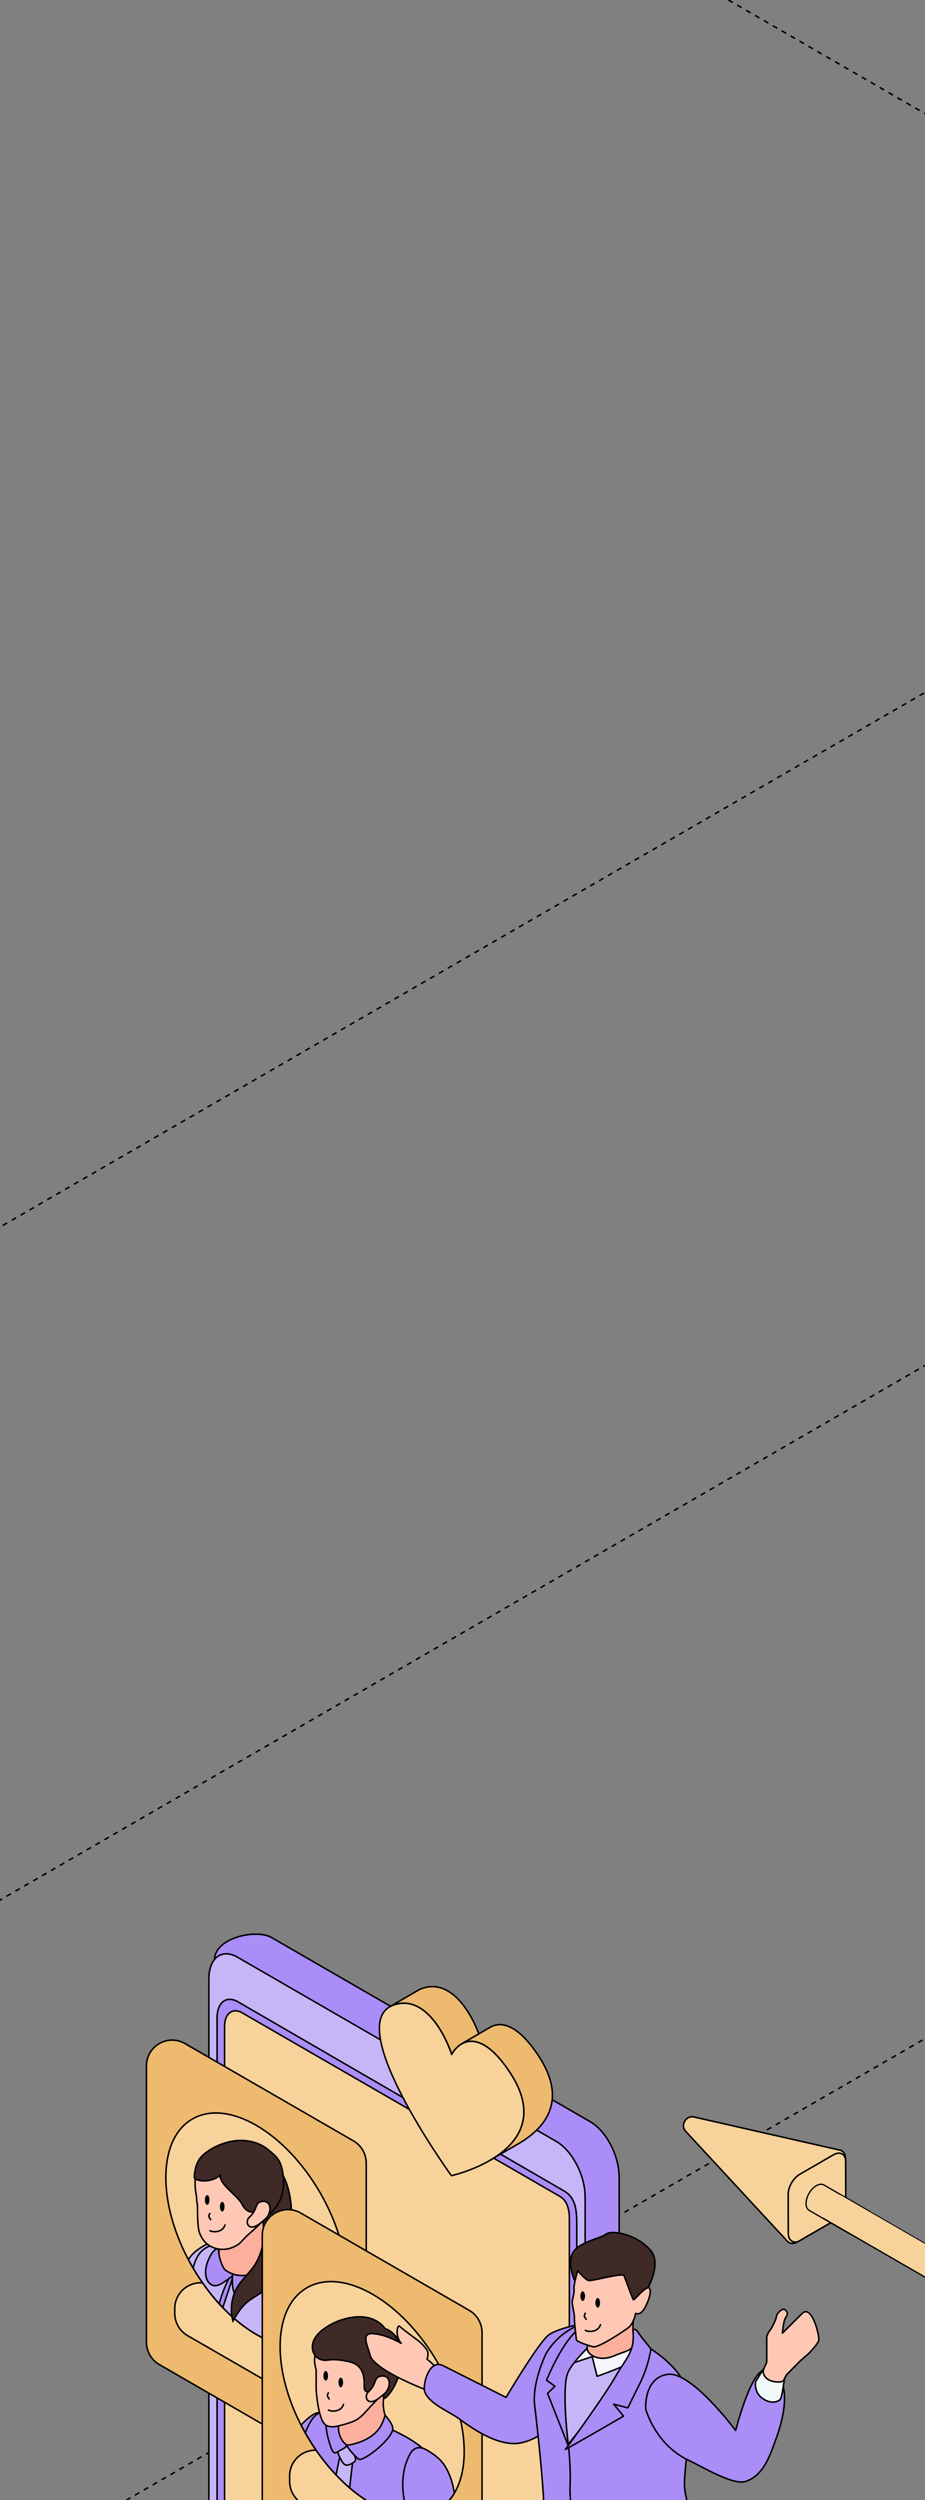 <?xml version="1.0" encoding="UTF-8"?> <svg xmlns="http://www.w3.org/2000/svg" width="360" height="972" viewBox="0 0 360 972" fill="none"><rect x="0" y="0" width="360" height="972" fill="#808080" stroke="none"/><g clip-path="url(#clip0_3614_3524)"><path d="M-159.957 -256.019L2106.42 1052.47" stroke="black" stroke-width="0.6" stroke-linejoin="round" stroke-dasharray="2 2"></path><path d="M66.656 -386.854L2333.03 921.638" stroke="black" stroke-width="0.6" stroke-linejoin="round" stroke-dasharray="2 2"></path><path d="M-543.33 1314.15L1723.04 5.663" stroke="black" stroke-width="0.6" stroke-linejoin="round" stroke-dasharray="2 2"></path><path d="M-769.979 1183.3L1496.39 -125.193" stroke="black" stroke-width="0.6" stroke-linejoin="round" stroke-dasharray="2 2"></path><path d="M-996.594 1052.46L1269.78 -256.029" stroke="black" stroke-width="0.6" stroke-linejoin="round" stroke-dasharray="2 2"></path><path d="M329.072 855.505C329.072 856.987 328.56 858.624 327.732 860.083C326.882 861.531 325.719 862.793 324.438 863.533L310.451 871.608C308.622 872.663 307.048 872.334 306.133 871.073L266.881 828.671C265.762 827.465 265.791 825.887 266.506 824.733C267.147 823.537 268.498 822.721 270.104 823.089L326.45 835.88C328.002 836.042 329.072 837.241 329.072 839.352V855.503V855.505Z" fill="#F8D29B" stroke="black" stroke-width="0.6" stroke-miterlimit="10"></path><path d="M324.436 863.535C327.218 861.889 329.167 858.19 329.158 855.354L329.115 840.301C329.106 837.466 326.894 836.339 324.425 837.763L311.211 845.393C308.742 846.818 306.741 850.286 306.747 853.124L306.79 868.307C306.799 871.143 308.719 872.096 310.449 871.61L324.436 863.535Z" fill="#F8D29B" stroke="black" stroke-width="0.6" stroke-miterlimit="10"></path><path fill-rule="evenodd" clip-rule="evenodd" d="M313.96 856.707C313.96 857.892 314.36 858.738 315.013 859.159H315.005L330.822 868.291L337.91 859.768L320.629 849.791L320.628 849.798C319.924 849.343 318.926 849.382 317.82 850.02C315.688 851.251 313.96 854.245 313.96 856.707Z" fill="#F8D29B"></path><path fill-rule="evenodd" clip-rule="evenodd" d="M320.17 849.583C319.519 849.382 318.705 849.509 317.821 850.02C315.689 851.25 313.961 854.244 313.961 856.706C313.961 857.634 314.206 858.354 314.627 858.825C314.741 858.953 314.867 859.062 315.006 859.153C315.007 859.153 315.007 859.154 315.008 859.154C315.01 859.155 315.012 859.157 315.014 859.158H315.006L330.823 868.29L337.911 859.767L320.631 849.79L320.629 849.797C320.628 849.797 320.628 849.796 320.627 849.796C320.622 849.792 320.617 849.789 320.612 849.786C320.475 849.7 320.327 849.632 320.17 849.583ZM320.821 849.322C319.912 848.786 318.735 848.909 317.569 849.582C316.408 850.253 315.386 851.382 314.654 852.649C313.923 853.915 313.456 855.366 313.456 856.706C313.456 857.956 313.869 858.976 314.669 859.534C314.694 859.557 314.723 859.577 314.753 859.595L330.571 868.728C330.784 868.85 331.054 868.802 331.211 868.613L338.299 860.09C338.395 859.975 338.434 859.825 338.408 859.678C338.382 859.532 338.293 859.404 338.164 859.33L320.883 849.353C320.863 849.341 320.842 849.331 320.821 849.322Z" fill="black"></path><path fill-rule="evenodd" clip-rule="evenodd" d="M331.651 855.653L997.999 1240.37L986.199 1247.18L319.852 862.466L331.651 855.653Z" fill="black"></path><path fill-rule="evenodd" clip-rule="evenodd" d="M327.01 853.383L997.912 1240.73L986.986 1247.04L316.084 859.691L327.01 853.383Z" fill="#F8D29B"></path><path d="M214.234 883.037C214.234 883.037 196.052 899.124 194.99 905.44C193.927 911.727 197.794 914.886 201.277 914.532C204.789 914.177 212.818 901.928 216.684 897.382C220.521 892.837 220.521 889.679 220.521 889.679C220.521 889.679 216.33 882.683 214.234 883.037Z" fill="#F8D29B" stroke="black" stroke-width="0.6" stroke-linejoin="round"></path><path d="M240.978 846.348V1092.16C240.978 1100.4 227.755 1113.21 221.586 1109.64L105.733 1029C99.535 1025.42 94.547 1015.86 94.547 1007.63L83.537 761.813C83.537 753.578 99.564 749.77 105.733 753.342L229.762 824.949C235.931 828.52 240.948 838.084 240.948 846.348H240.978Z" fill="#AB8DF7" stroke="black" stroke-width="0.6" stroke-linejoin="round"></path><path d="M227.726 854.023V1099.84C227.726 1108.07 222.708 1111.88 216.54 1108.31L92.482 1036.67C86.283 1033.1 81.295 1023.54 81.295 1015.3V769.458C81.295 761.223 86.313 757.415 92.482 760.987L216.51 832.594C222.679 836.165 227.697 845.729 227.697 853.993L227.726 854.023Z" fill="#C6B6F7" stroke="black" stroke-width="0.6" stroke-linejoin="round"></path><path d="M84.482 986.728V784.54C84.482 778.489 88.172 775.715 92.688 778.342L219.566 851.878C224.112 854.505 224.479 859.335 224.479 865.386V1067.57C224.479 1073.62 220.79 1076.4 216.274 1073.77L89.395 1000.24C84.85 997.609 84.482 992.779 84.482 986.728Z" fill="#AB8DF7" stroke="black" stroke-width="0.6" stroke-linejoin="round"></path><path d="M214.829 1069.55L91.243 998.211C90.653 997.857 89.531 997.089 88.793 995.82C88.144 994.728 87.406 992.573 87.406 990.094V787.906C87.406 782.475 90.83 780.615 94.165 782.534L217.751 853.875C218.341 854.229 219.463 854.997 220.201 856.266C220.85 857.358 221.588 859.513 221.588 861.963V1064.15C221.588 1069.55 218.164 1071.44 214.829 1069.52V1069.55Z" fill="#F8D29B" stroke="black" stroke-width="0.6" stroke-linejoin="round"></path><path d="M57 910.671C57 914.243 58.906 917.544 61.999 919.33L127.533 957.173C134.199 961.023 142.533 956.212 142.533 948.513V841.024C142.533 837.451 140.627 834.149 137.532 832.363L71.999 794.543C65.332 790.695 57 795.507 57 803.204V910.671Z" fill="#EDBA6F" stroke="black" stroke-width="0.6"></path><path d="M68.016 899.436C68.016 903.011 69.925 906.314 73.022 908.1L116.529 933.18C123.196 937.023 131.523 932.212 131.523 924.517V922.648C131.523 919.073 129.615 915.77 126.518 913.985L83.01 888.904C76.344 885.061 68.016 889.873 68.016 897.568V899.436Z" fill="#F8D29B" stroke="black" stroke-width="0.6"></path><path d="M73.31 878.484C73.805 879.445 74.329 880.406 74.882 881.338C74.97 881.484 75.057 881.629 75.144 881.775C77.096 885.066 79.193 888.182 81.406 891.036C82.6 892.609 83.852 894.094 85.134 895.492C85.192 895.55 85.25 895.637 85.308 895.696C85.774 896.22 86.269 896.715 86.735 897.21C89.735 900.326 92.851 903.005 95.996 905.219C101.326 908.975 106.772 911.364 111.868 912.15C113.353 912.383 114.81 912.47 116.207 912.412C119.236 912.325 122.061 911.567 124.624 910.082C126.138 909.208 127.478 908.131 128.643 906.85C138.195 896.511 136.855 873.795 124.624 852.594C110.878 828.801 88.599 815.929 74.853 823.879C61.661 831.48 61.136 855.506 73.281 878.484H73.31Z" fill="#F8D29B" stroke="black" stroke-width="0.6"></path><path d="M73.31 878.484C73.805 879.445 74.329 880.406 74.882 881.338C74.97 881.484 75.057 881.629 75.144 881.775C78.144 886.9 81.522 891.502 85.133 895.492C87.26 886.201 90.084 874.057 91.278 871.757C93.055 868.233 88.745 873.067 85.133 871.727C82.542 870.737 77.358 874.086 75.348 876.038C74.591 876.766 73.921 877.581 73.339 878.484H73.31Z" fill="#C6B6F7" stroke="black" stroke-width="0.6"></path><path fill-rule="evenodd" clip-rule="evenodd" d="M87.116 872.888C88.213 862.211 89.507 860.748 95.237 859.118C95.979 858.908 96.527 858.519 97.049 858.148C97.758 857.645 98.421 857.175 99.46 857.225C104.742 857.435 104.003 859.69 103.295 861.852C103.12 862.384 102.948 862.91 102.867 863.399C102.141 867.992 102.875 870.876 103.502 873.343C103.534 873.467 103.566 873.591 103.597 873.714C104.493 874.058 105.269 874.436 106.236 874.908C106.949 875.255 107.766 875.653 108.811 876.126L110.791 905.219H95.997C92.269 902.598 88.6 899.336 85.134 895.492C83.853 894.094 82.6 892.609 81.406 891.036V874.535C81.397 874.541 81.388 874.548 81.377 874.553L81.406 874.524V874.535C81.417 874.527 81.427 874.518 81.436 874.51C81.463 874.487 81.487 874.466 81.523 874.466C83.308 873.684 85.192 873.168 87.116 872.888Z" fill="#FCAF9D"></path><path d="M87.116 872.888L87.415 872.919L87.391 873.151L87.159 873.185L87.116 872.888ZM95.237 859.118L95.155 858.829L95.156 858.829L95.237 859.118ZM97.049 858.148L96.876 857.903L96.876 857.903L97.049 858.148ZM99.46 857.225L99.448 857.525L99.445 857.525L99.46 857.225ZM103.295 861.852L103.01 861.759L103.01 861.759L103.295 861.852ZM102.867 863.399L102.571 863.352L102.571 863.35L102.867 863.399ZM103.502 873.343L103.212 873.417L103.212 873.417L103.502 873.343ZM103.597 873.714L103.489 873.994L103.344 873.938L103.306 873.787L103.597 873.714ZM106.236 874.908L106.368 874.638L106.368 874.638L106.236 874.908ZM108.811 876.126L108.934 875.852L109.098 875.926L109.11 876.105L108.811 876.126ZM110.791 905.219L111.09 905.199L111.112 905.519H110.791V905.219ZM95.997 905.219V905.519H95.902L95.824 905.464L95.997 905.219ZM85.134 895.492L85.355 895.289L85.357 895.291L85.134 895.492ZM81.406 891.036L81.167 891.218L81.106 891.137V891.036H81.406ZM81.377 874.553L81.511 874.821L81.165 874.341L81.377 874.553ZM81.406 874.524L81.194 874.312L81.706 873.8V874.524H81.406ZM81.436 874.51L81.633 874.737L81.633 874.737L81.436 874.51ZM81.523 874.466L81.643 874.74L81.585 874.766H81.523V874.466ZM86.818 872.857C87.365 867.531 87.965 864.425 89.184 862.453C90.425 860.445 92.282 859.646 95.155 858.829L95.319 859.406C92.462 860.219 90.807 860.968 89.695 862.768C88.56 864.604 87.964 867.569 87.415 872.919L86.818 872.857ZM95.156 858.829C95.841 858.635 96.35 858.276 96.876 857.903L97.223 858.393C96.703 858.762 96.117 859.18 95.319 859.406L95.156 858.829ZM96.876 857.903C97.581 857.403 98.321 856.869 99.475 856.925L99.445 857.525C98.521 857.48 97.936 857.887 97.223 858.393L96.876 857.903ZM99.472 856.925C102.118 857.03 103.432 857.648 103.897 858.684C104.125 859.19 104.124 859.749 104.033 860.296C103.942 860.841 103.755 861.41 103.58 861.945L103.01 861.759C103.188 861.213 103.359 860.689 103.441 860.197C103.523 859.706 103.509 859.283 103.35 858.93C103.042 858.245 102.085 857.63 99.448 857.525L99.472 856.925ZM103.58 861.945C103.404 862.483 103.239 862.986 103.163 863.448L102.571 863.35C102.656 862.834 102.837 862.285 103.01 861.759L103.58 861.945ZM103.164 863.446C102.447 867.978 103.169 870.815 103.793 873.269L103.212 873.417C102.581 870.938 101.835 868.006 102.571 863.352L103.164 863.446ZM103.793 873.269C103.825 873.393 103.856 873.517 103.888 873.64L103.306 873.787C103.275 873.665 103.243 873.541 103.212 873.417L103.793 873.269ZM106.105 875.177C105.136 874.705 104.371 874.333 103.489 873.994L103.704 873.434C104.615 873.783 105.402 874.168 106.368 874.638L106.105 875.177ZM108.687 876.399C107.638 875.925 106.818 875.525 106.105 875.177L106.368 874.638C107.08 874.986 107.894 875.382 108.934 875.852L108.687 876.399ZM110.492 905.239L108.511 876.146L109.11 876.105L111.09 905.199L110.492 905.239ZM95.997 904.919H110.791V905.519H95.997V904.919ZM85.357 895.291C88.809 899.12 92.461 902.367 96.169 904.974L95.824 905.464C92.077 902.83 88.391 899.553 84.911 895.693L85.357 895.291ZM81.645 890.855C82.833 892.42 84.079 893.898 85.355 895.289L84.913 895.695C83.626 894.291 82.367 892.798 81.167 891.218L81.645 890.855ZM81.706 874.535V891.036H81.106V874.535H81.706ZM81.585 874.776C81.566 874.79 81.541 874.806 81.511 874.821L81.243 874.285C81.234 874.289 81.229 874.293 81.228 874.294L81.585 874.776ZM81.165 874.341L81.194 874.312L81.618 874.736L81.589 874.765L81.165 874.341ZM81.706 874.524V874.535H81.106V874.524H81.706ZM81.633 874.737C81.625 874.744 81.606 874.76 81.585 874.776L81.228 874.294C81.227 874.294 81.227 874.294 81.229 874.292C81.232 874.29 81.234 874.288 81.239 874.284L81.633 874.737ZM81.523 874.766C81.571 874.766 81.609 874.749 81.629 874.737C81.634 874.734 81.637 874.732 81.639 874.731C81.642 874.729 81.643 874.728 81.643 874.728C81.643 874.728 81.642 874.729 81.64 874.73C81.638 874.732 81.636 874.734 81.633 874.737L81.239 874.284C81.25 874.274 81.358 874.166 81.523 874.166V874.766ZM87.159 873.185C85.259 873.462 83.402 873.971 81.643 874.74L81.403 874.191C83.214 873.398 85.124 872.875 87.073 872.591L87.159 873.185Z" fill="black"></path><path d="M87.669 872.136C87.669 872.136 87.495 872.136 87.407 872.136C88.135 871.903 88.543 872.107 87.669 872.136Z" fill="#EDBA6F" stroke="black" stroke-width="0.6"></path><path d="M75.144 881.775C86.327 900.909 103.044 912.878 116.236 912.412C116.848 910.927 117.401 909.5 118.275 908.073C119.381 906.296 120.284 904.462 121.391 902.685C122.439 900.996 123.371 899.249 123.808 897.298C124.187 895.667 124.624 894.007 124.711 892.318C124.711 891.706 124.711 891.124 124.711 890.57C124.507 887.308 123.226 884.804 120.343 882.678C116.964 880.203 113.12 878.543 109.538 876.388C106.713 884.717 98.093 888.182 91.802 886.056C91.016 885.794 90.317 885.416 89.647 884.92C87.143 883.086 84.9 881.28 85.192 875.543C85.308 873.271 86.56 872.456 87.405 872.194C78.784 872.514 76.542 876.591 75.144 881.804V881.775Z" fill="#C6B6F7" stroke="black" stroke-width="0.6"></path><path d="M85.309 895.667C85.775 896.191 86.27 896.686 86.736 897.181C87.988 893.046 89.561 889.027 90.696 884.833C90.842 884.338 90.172 884.105 89.91 884.513C87.842 887.862 86.415 891.764 85.309 895.667Z" fill="#AB8DF7" stroke="black" stroke-width="0.6"></path><path d="M85.075 874.232C84.988 876.65 85.891 879.999 87.23 882.066C87.871 883.057 89.997 883.901 91.103 884.338C90.492 884.979 86.939 887.483 86.124 887.92C84.726 888.706 83.357 889.056 81.959 888.095C80.095 886.813 78.726 882.736 81.959 876.883C82.308 876.213 82.745 875.601 83.269 875.106C83.532 874.873 83.794 874.64 84.114 874.495C84.201 874.465 85.075 874.203 85.075 874.262V874.232Z" fill="#AB8DF7" stroke="black" stroke-width="0.6"></path><path d="M108.141 876.299C108.316 876.299 108.461 876.329 108.549 876.474C108.578 877.29 107.296 875.63 106.714 876.008C104.763 877.29 103.569 881.046 100.249 883.056C95.414 885.939 90.959 884.279 90.522 884.104C90.347 886.376 90.172 891.443 92.094 892.404C96.638 894.676 103.247 889.844 105.926 886.845C107.382 885.243 107.558 884.525 108.549 882.633C109.131 881.526 109.713 880.703 109.509 879.392C109.422 878.897 110.325 876.94 109.51 876.329L108.112 876.27L108.141 876.299Z" fill="#AB8DF7" stroke="black" stroke-width="0.6"></path><path d="M113.375 860.458C113.404 859.031 113.375 857.604 113.171 856.206C112.793 853.206 111.686 846.886 108.483 843.566C106.91 843.741 106.648 848.401 105.104 848.721C103.648 849.041 102.338 850.003 101.027 850.701C100.212 851.109 98.843 851.546 98.493 852.478C97.794 854.254 100.241 857.225 100.969 858.798C102.571 862.292 102.716 866.311 102.512 870.097C102.309 874.145 100.94 878.135 98.581 881.426C96.746 883.989 94.358 886.115 92.669 888.765C90.135 892.755 89.378 897.851 90.66 902.423C92.028 900.064 93.426 897.676 95.406 895.783C98.028 893.308 101.493 891.91 104.172 889.551C106.706 887.338 108.454 884.338 109.677 881.193C111.657 876.096 112.472 870.65 113.026 865.234C113.2 863.632 113.317 862.03 113.346 860.428L113.375 860.458Z" fill="#3F2A28" stroke="black" stroke-width="0.6"></path><path d="M97.105 868.379C97.629 867.942 98.153 867.476 98.677 867.01C100.425 865.379 102.434 863.515 103.657 861.448C107.589 854.837 107.822 845.954 102.289 840.188C98.357 836.082 92.096 834.364 86.65 835.907C85.165 836.315 83.767 836.956 82.398 837.655C81.204 838.266 80.039 838.936 79.136 839.897C78.554 840.538 78.088 841.295 77.651 842.052C76.894 843.421 76.515 844.79 76.078 846.275C75.845 847.09 75.933 847.964 75.933 848.808C75.933 850.323 76.049 851.75 76.34 853.235C76.573 854.458 76.544 856.118 76.777 856.905C77.01 857.691 76.641 863.268 77.389 867.243C77.583 868.274 78.533 870.513 80.068 871.985C82.959 874.758 87.198 875.07 90.14 873.935C94.129 872.391 93.872 871.087 97.134 868.35L97.105 868.379Z" fill="#FFC8B5" stroke="black" stroke-width="0.6"></path><path d="M85.59 857.945C85.59 856.907 85.991 856.065 86.487 856.065C86.984 856.065 87.387 856.907 87.387 857.945C87.387 858.984 86.984 859.826 86.487 859.826C85.991 859.826 85.59 858.984 85.59 857.945Z" fill="black"></path><path d="M79.742 855.346C79.742 854.308 80.145 853.466 80.641 853.466C81.138 853.466 81.539 854.308 81.539 855.346C81.539 856.384 81.138 857.227 80.641 857.227C80.145 857.227 79.742 856.384 79.742 855.346Z" fill="black"></path><path d="M81.986 862.992C81.281 861.927 81.004 861.743 81.655 860.614" stroke="black" stroke-width="0.6" stroke-miterlimit="10" stroke-linecap="round" stroke-linejoin="round"></path><path d="M87.54 865.089C86.79 867.76 83.435 868.108 81.691 867.313" stroke="black" stroke-width="0.6" stroke-miterlimit="10" stroke-linecap="round" stroke-linejoin="round"></path><path d="M110.352 848.313C110.09 839.955 107.644 838.557 104.47 835.878C101.412 833.286 97.276 832.121 93.287 832.209C89.209 832.325 85.219 833.694 81.754 835.82C81.608 835.907 81.492 835.995 81.346 836.082C79.57 837.247 77.968 838.557 77.007 840.509C76.162 842.227 75.813 843.974 75.638 845.838C75.609 846.217 75.58 846.624 75.784 846.945C75.988 847.265 76.366 847.44 76.745 847.527C79.657 848.43 83.239 847.818 85.569 845.809C85.831 847.906 87.346 849.595 88.831 851.109C90.374 852.711 92.267 854.254 93.578 856.031C94.451 857.225 94.772 858.448 96.082 859.351C97.305 860.166 98.15 860.225 99.431 859.642C100.596 859.118 101.79 858.215 103.072 859.001C104.266 859.73 103.8 861.273 103.509 862.409C103.45 862.613 101.042 862.839 101.712 862.868C102.352 862.868 110.673 858.332 110.352 848.313Z" fill="#3F2A28" stroke="black" stroke-width="0.6"></path><path d="M102.375 855.885C105.229 855.71 105.928 859.234 103.977 861.972C103.394 862.758 102.404 863.457 101.647 864.098C96.521 868.408 95.269 863.719 96.9 862.234C100.686 858.827 98.822 856.118 102.404 855.885H102.375Z" fill="#FFC8B5" stroke="black" stroke-width="0.6"></path><path d="M111.431 909.209C111.577 910.17 111.752 911.16 111.897 912.121C113.382 912.354 114.839 912.441 116.237 912.383C119.265 912.296 122.09 911.539 124.653 910.053C126.167 909.18 127.507 908.102 128.672 906.821C128.468 903.297 126.779 890.861 125.73 887.483C124.362 882.94 117.693 879.445 113.761 886.144C110.383 891.939 110.354 902.685 111.402 909.18L111.431 909.209Z" fill="#EDBA6F" stroke="black" stroke-width="0.6"></path><path d="M102.074 976.57C102.074 980.142 103.98 983.443 107.074 985.23L172.607 1023.07C179.273 1026.92 187.607 1022.11 187.607 1014.41V906.924C187.607 903.35 185.701 900.049 182.606 898.263L117.073 860.442C110.406 856.595 102.074 861.406 102.074 869.103V976.57Z" fill="#EDBA6F" stroke="black" stroke-width="0.6"></path><path d="M112.728 964.763C112.728 968.336 114.635 971.639 117.731 973.425L161.886 998.896C168.553 1002.74 176.883 997.93 176.883 990.234V988.099C176.883 984.525 174.974 981.222 171.877 979.436L127.722 953.98C121.055 950.137 112.728 954.948 112.728 962.643V964.763Z" fill="#F8D29B" stroke="black" stroke-width="0.6"></path><path d="M117.16 942.828C117.684 943.847 118.237 944.896 118.82 945.915C119.053 946.323 119.286 946.731 119.519 947.138C122.431 952.089 125.693 956.574 129.187 960.506C129.711 961.117 130.265 961.7 130.818 962.282C132.536 964.088 134.313 965.777 136.089 967.32C143.661 973.815 151.728 977.717 158.98 978.3C161.63 978.503 164.193 978.3 166.552 977.572C167.804 977.193 169.027 976.669 170.163 976.028C172.93 974.455 175.143 972.184 176.832 969.359C183.618 957.914 181.375 937.499 170.163 918.307C156.184 894.397 133.497 881.467 119.519 889.446C106.355 896.96 105.569 920.258 117.16 942.886V942.828Z" fill="#F8D29B" stroke="black" stroke-width="0.6"></path><path d="M117.16 942.828C117.684 943.847 118.237 944.895 118.82 945.915C119.053 946.322 119.286 946.73 119.519 947.138C122.431 952.089 125.693 956.574 129.188 960.505C130.265 957.389 130.877 954.04 130.935 950.72C130.964 947.283 129.887 944.4 128.256 941.313C127.528 939.915 126.508 938.401 124.907 938.081C123.45 937.789 122.053 938.605 120.917 939.449C119.548 940.469 118.325 941.605 117.189 942.857L117.16 942.828Z" fill="#AB8DF7" stroke="black" stroke-width="0.6"></path><path d="M118.821 945.885C119.054 946.293 119.287 946.701 119.52 947.109C132.363 969.067 152.515 981.764 166.553 977.513C166.815 976.581 167.077 975.649 167.368 974.688C168.3 971.339 170.368 966.242 170.659 963.825C171.3 958.292 168.067 954.011 160.786 949.147C155.894 945.856 146.079 941.546 136.498 938.576C124.907 934.994 121.908 938.11 118.821 945.856V945.885Z" fill="#AB8DF7" stroke="black" stroke-width="0.6"></path><path d="M130.821 962.253C132.539 964.059 134.316 965.748 136.092 967.291C136.5 963.301 136.966 959.341 137.49 955.438C135.656 954.186 134.782 953.545 132.976 952.293C132.132 955.642 131.404 958.962 130.821 962.253Z" fill="#C6B6F7" stroke="black" stroke-width="0.6"></path><path d="M131.052 951.856C131.052 951.856 131.023 952.03 131.052 952.118C131.052 952.671 131.402 953.341 131.576 953.836C131.984 954.943 132.479 955.991 133.091 956.981C133.411 957.535 133.819 958.088 134.401 958.321C135.071 958.583 135.858 958.379 136.498 958.03C137.226 957.622 138.537 957.039 138.391 956.137C138.246 955.35 137.983 954.564 137.721 953.836C137.197 952.322 136.469 950.429 135.042 949.497C133.44 948.448 132.305 950.021 131.46 951.186C131.285 951.419 131.14 951.594 131.081 951.797L131.052 951.856Z" fill="#C6B6F7" stroke="black" stroke-width="0.6"></path><path d="M151.32 944.08C151.669 954.768 131.342 954.972 131.633 944.896C132.041 930.888 132.914 929.257 139.583 927.102C141.418 926.519 143.34 926.053 145.262 926.024C152.339 925.908 149.602 929.432 149.31 931.907C148.524 939.246 151.174 940.236 151.291 944.109L151.32 944.08Z" fill="#FCAF9D" stroke="black" stroke-width="0.6"></path><path d="M134.953 950.691C134.604 951.826 133.06 952.234 132.041 952.904C131.604 953.195 130.818 953.749 130.235 953.632C129.653 953.516 129.303 952.729 129.099 952.263C127.672 948.798 126.857 945.041 126.799 941.313C126.799 940.119 126.974 938.809 127.935 937.964C128.779 937.207 130.235 937.061 131.255 937.498C132.361 937.964 132.623 940.148 132.245 941.138C130.818 944.721 132.449 948.856 134.924 950.662L134.953 950.691Z" fill="#AB8DF7" stroke="black" stroke-width="0.6"></path><path d="M134.809 950.72C134.809 950.72 136.586 953.487 138.741 955.38C139.265 955.846 139.702 956.429 140.43 956.196C143.925 955.089 151.264 949.002 152.72 945.158C153.244 943.76 152.225 942.042 151.409 940.935C151.263 940.731 150.128 939.246 149.924 939.101C149.778 939.304 149.021 942.071 147.798 943.877C144.973 947.983 139.818 950.08 134.809 950.75V950.72Z" fill="#AB8DF7" stroke="black" stroke-width="0.6"></path><path d="M158.776 977.629C158.834 977.833 158.922 978.066 158.98 978.27C161.63 978.474 164.193 978.27 166.552 977.542C167.804 977.163 169.027 976.639 170.163 975.998C172.93 974.426 175.143 972.154 176.832 969.329C176.774 968.951 176.686 968.543 176.628 968.135C176.104 965.077 175.056 962.048 173.483 959.311C171.91 956.544 169.58 954.68 166.668 952.904C165.358 952.089 163.727 951.331 162.183 951.797C160.756 952.205 159.912 953.457 159.3 954.651C155.631 961.845 156.33 970.407 158.776 977.658V977.629Z" fill="#AB8DF7" stroke="black" stroke-width="0.6"></path><path d="M124.642 910.473C123.244 912.686 122.4 915.249 122.429 917.987C122.429 919.152 123.041 921.423 123.041 921.423V928.974C123.041 928.974 123.71 940.935 126.856 942.916C127.642 943.411 128.545 943.498 129.477 943.556C130.641 943.615 135.854 942.188 137.864 941.285C140.106 940.324 142.261 937.819 143.863 936.014C145.115 934.587 147.241 932.781 148.028 931.092C148.261 930.568 147.678 930.48 148.232 930.218C148.552 930.073 148.96 928.005 149.309 927.976C149.746 927.918 150.328 927.452 150.678 927.219C151.377 926.753 151.726 928.442 151.93 927.626C152.92 924.248 154.144 920.783 153.998 917.2C153.852 913.939 153.94 911.114 151.814 908.347C150.212 906.25 147.911 904.736 145.436 903.804C141.65 902.377 137.34 902.319 133.496 903.6C129.855 904.823 126.623 907.299 124.613 910.502L124.642 910.473Z" fill="#FFC8B5" stroke="black" stroke-width="0.6"></path><path d="M131.725 926.306C131.725 925.268 132.126 924.426 132.622 924.426C133.118 924.426 133.521 925.268 133.521 926.306C133.521 927.344 133.118 928.187 132.622 928.187C132.126 928.187 131.725 927.344 131.725 926.306Z" fill="black"></path><path d="M125.875 923.707C125.875 922.668 126.278 921.826 126.774 921.826C127.27 921.826 127.672 922.668 127.672 923.707C127.672 924.745 127.27 925.587 126.774 925.587C126.278 925.587 125.875 924.745 125.875 923.707Z" fill="black"></path><path d="M128.119 932.726C127.414 931.66 127.137 931.476 127.788 930.348" stroke="black" stroke-width="0.6" stroke-miterlimit="10" stroke-linecap="round" stroke-linejoin="round"></path><path d="M133.672 934.822C132.922 937.494 129.568 937.841 127.824 937.047" stroke="black" stroke-width="0.6" stroke-miterlimit="10" stroke-linecap="round" stroke-linejoin="round"></path><path d="M135.949 918.252C141.646 919.607 141.825 924.364 141.738 927.771C141.738 928.296 141.738 928.82 142 929.257C142.699 930.48 143.98 929.81 144.737 929.053C145.203 928.558 145.582 927.975 146.019 927.48C146.485 926.985 147.038 926.519 147.708 926.403C148.785 926.199 149.63 927.043 149.775 928.034C149.921 928.936 149.775 929.839 149.513 930.713C149.455 930.917 148.989 932.489 149.659 932.489C150.329 932.489 156.066 926.636 156.328 916.705C156.561 907.153 149.863 905.376 149.863 905.376C149.863 905.376 146.921 900.425 139.117 900.804C135.01 901.008 131.02 902.318 127.555 904.444C127.409 904.532 127.293 904.619 127.147 904.706C125.458 905.784 123.885 907.065 122.779 908.725C119.779 913.297 122.72 918.36 127.555 917.602C129.826 917.253 132.537 917.441 135.949 918.252Z" fill="#3F2A28" stroke="black" stroke-width="0.6"></path><path d="M148.758 923.782C151.642 923.578 152.37 927.102 150.389 929.839C149.807 930.626 148.787 931.325 148.03 931.965C142.876 936.305 141.594 931.616 143.225 930.131C147.011 926.723 145.118 924.015 148.758 923.782Z" fill="#FFC8B5" stroke="black" stroke-width="0.6"></path><path fill-rule="evenodd" clip-rule="evenodd" d="M156.132 911.088C153.225 909.493 149.324 907.632 145.213 907.316C141.209 907.008 142.305 910.282 143.323 913.324C143.656 914.317 143.98 915.285 144.115 916.096C146.86 922.133 166.067 929.267 166.067 929.267C166.067 929.267 172.633 925.208 172.101 923.23C171.815 922.18 169.007 919.532 166.207 917.254C166.622 915.932 166.777 914.534 166.11 913.6C164.487 911.327 162.772 910.059 162.772 910.059C162.772 910.059 156.612 905.516 155.638 904.572C154.664 903.627 154.333 906.634 154.687 908.11C154.943 909.095 155.331 910.2 156.132 911.088Z" fill="#FFC8B5"></path><path d="M145.213 907.316L145.236 907.017L145.213 907.316ZM156.132 911.088L155.988 911.351C156.116 911.422 156.277 911.389 156.367 911.274C156.458 911.159 156.453 910.996 156.355 910.887L156.132 911.088ZM143.323 913.324L143.608 913.228L143.323 913.324ZM144.115 916.096L143.82 916.146C143.824 916.171 143.832 916.196 143.842 916.22L144.115 916.096ZM166.067 929.267L165.962 929.548C166.049 929.58 166.146 929.571 166.224 929.522L166.067 929.267ZM172.101 923.23L172.391 923.152L172.391 923.151L172.101 923.23ZM166.207 917.254L165.921 917.164C165.884 917.281 165.923 917.409 166.018 917.487L166.207 917.254ZM166.11 913.6L166.354 913.426L166.354 913.426L166.11 913.6ZM162.772 910.059L162.951 909.818L162.95 909.818L162.772 910.059ZM155.638 904.572L155.847 904.356L155.847 904.356L155.638 904.572ZM154.687 908.11L154.395 908.18L154.397 908.185L154.687 908.11ZM145.19 907.615C149.233 907.926 153.087 909.76 155.988 911.351L156.276 910.825C153.363 909.227 149.414 907.338 145.236 907.017L145.19 907.615ZM143.608 913.228C143.353 912.466 143.097 911.702 142.917 910.985C142.736 910.266 142.639 909.619 142.684 909.089C142.729 908.567 142.908 908.187 143.258 907.943C143.62 907.689 144.22 907.54 145.19 907.615L145.236 907.017C144.204 906.937 143.44 907.082 142.914 907.451C142.375 907.829 142.141 908.4 142.086 909.038C142.032 909.668 142.149 910.392 142.335 911.132C142.522 911.875 142.785 912.661 143.039 913.419L143.608 913.228ZM144.411 916.047C144.271 915.208 143.938 914.214 143.608 913.228L143.039 913.419C143.374 914.42 143.689 915.363 143.82 916.146L144.411 916.047ZM166.067 929.267C166.171 928.985 166.171 928.985 166.171 928.985C166.171 928.985 166.171 928.985 166.17 928.985C166.17 928.985 166.169 928.985 166.168 928.984C166.166 928.983 166.162 928.982 166.158 928.98C166.149 928.977 166.135 928.972 166.117 928.965C166.081 928.952 166.027 928.931 165.957 928.905C165.816 928.851 165.609 928.772 165.345 928.669C164.816 928.463 164.057 928.161 163.137 927.78C161.298 927.019 158.818 925.941 156.253 924.676C153.687 923.41 151.043 921.96 148.874 920.454C146.692 918.94 145.038 917.401 144.389 915.972L143.842 916.22C144.565 917.809 146.341 919.426 148.532 920.947C150.736 922.477 153.409 923.942 155.987 925.214C158.568 926.487 161.061 927.57 162.908 928.335C163.832 928.717 164.595 929.02 165.127 929.228C165.393 929.332 165.602 929.412 165.744 929.466C165.815 929.493 165.869 929.513 165.906 929.527C165.924 929.534 165.938 929.539 165.948 929.543C165.952 929.544 165.956 929.546 165.958 929.547C165.96 929.547 165.961 929.547 165.961 929.548C165.962 929.548 165.962 929.548 165.962 929.548C165.962 929.548 165.962 929.548 166.067 929.267ZM171.812 923.308C171.854 923.466 171.833 923.673 171.719 923.939C171.606 924.204 171.412 924.5 171.151 924.817C170.629 925.452 169.877 926.13 169.096 926.756C168.316 927.38 167.519 927.944 166.916 928.353C166.615 928.557 166.362 928.722 166.185 928.836C166.097 928.893 166.028 928.937 165.98 928.967C165.957 928.982 165.939 928.993 165.927 929C165.921 929.004 165.916 929.007 165.913 929.009C165.912 929.01 165.911 929.011 165.91 929.011C165.91 929.011 165.909 929.011 165.909 929.011C165.909 929.011 165.909 929.011 165.909 929.012C165.909 929.012 165.909 929.012 166.067 929.267C166.224 929.522 166.224 929.522 166.225 929.522C166.225 929.522 166.225 929.522 166.225 929.522C166.225 929.521 166.225 929.521 166.226 929.521C166.227 929.52 166.228 929.52 166.23 929.519C166.233 929.517 166.238 929.514 166.244 929.51C166.257 929.502 166.276 929.49 166.3 929.474C166.349 929.444 166.42 929.399 166.51 929.341C166.69 929.225 166.947 929.057 167.253 928.85C167.864 928.436 168.675 927.862 169.471 927.224C170.264 926.589 171.054 925.881 171.614 925.198C171.894 924.857 172.126 924.512 172.27 924.175C172.414 923.841 172.481 923.488 172.391 923.152L171.812 923.308ZM166.018 917.487C167.413 918.622 168.807 919.846 169.886 920.916C170.425 921.45 170.882 921.942 171.22 922.362C171.566 922.792 171.758 923.112 171.812 923.309L172.391 923.151C172.301 922.823 172.035 922.418 171.687 921.986C171.33 921.542 170.856 921.033 170.308 920.489C169.211 919.402 167.802 918.164 166.397 917.021L166.018 917.487ZM166.493 917.344C166.706 916.667 166.856 915.956 166.864 915.285C166.872 914.614 166.736 913.961 166.354 913.426L165.866 913.774C166.151 914.173 166.271 914.686 166.264 915.278C166.257 915.87 166.123 916.519 165.921 917.164L166.493 917.344ZM166.354 913.426C165.529 912.27 164.681 911.371 164.039 910.76C163.718 910.454 163.448 910.22 163.257 910.062C163.162 909.983 163.086 909.923 163.034 909.882C163.008 909.862 162.987 909.846 162.973 909.835C162.966 909.83 162.961 909.826 162.957 909.823C162.955 909.822 162.954 909.821 162.953 909.82C162.952 909.819 162.952 909.819 162.951 909.819C162.951 909.819 162.951 909.819 162.951 909.818C162.951 909.818 162.951 909.818 162.951 909.818C162.951 909.818 162.951 909.818 162.772 910.059C162.594 910.301 162.594 910.301 162.594 910.301C162.594 910.301 162.594 910.301 162.594 910.301C162.594 910.301 162.594 910.301 162.594 910.301C162.594 910.301 162.594 910.301 162.594 910.301C162.595 910.301 162.596 910.302 162.597 910.303C162.6 910.305 162.604 910.309 162.61 910.313C162.622 910.322 162.64 910.336 162.664 910.355C162.712 910.392 162.783 910.449 162.874 910.524C163.055 910.674 163.315 910.899 163.625 911.195C164.246 911.786 165.067 912.657 165.866 913.774L166.354 913.426ZM162.772 910.059C162.95 909.818 162.95 909.818 162.95 909.818C162.95 909.818 162.95 909.818 162.95 909.818C162.95 909.818 162.949 909.818 162.949 909.817C162.948 909.817 162.947 909.816 162.946 909.815C162.943 909.813 162.938 909.809 162.933 909.805C162.921 909.796 162.904 909.784 162.881 909.767C162.836 909.733 162.769 909.684 162.684 909.621C162.514 909.495 162.27 909.314 161.973 909.094C161.381 908.654 160.581 908.057 159.751 907.43C158.08 906.169 156.317 904.812 155.847 904.356L155.429 904.787C155.933 905.276 157.737 906.663 159.39 907.909C160.221 908.537 161.022 909.135 161.615 909.576C161.912 909.796 162.157 909.977 162.327 910.104C162.412 910.167 162.479 910.216 162.524 910.25C162.547 910.266 162.565 910.279 162.576 910.288C162.582 910.292 162.587 910.295 162.59 910.298C162.591 910.299 162.592 910.3 162.593 910.3C162.593 910.3 162.594 910.301 162.594 910.301C162.594 910.301 162.594 910.301 162.594 910.301C162.594 910.301 162.594 910.301 162.772 910.059ZM155.847 904.356C155.698 904.212 155.521 904.103 155.319 904.092C155.105 904.081 154.933 904.183 154.811 904.313C154.585 904.552 154.451 904.961 154.37 905.375C154.203 906.23 154.207 907.395 154.395 908.18L154.979 908.04C154.813 907.349 154.806 906.272 154.959 905.491C155.038 905.087 155.148 904.83 155.247 904.724C155.268 904.703 155.281 904.695 155.286 904.692C155.288 904.691 155.289 904.691 155.288 904.691C155.288 904.692 155.287 904.692 155.287 904.692C155.288 904.692 155.334 904.695 155.429 904.787L155.847 904.356ZM154.397 908.185C154.657 909.185 155.059 910.346 155.909 911.289L156.355 910.887C155.603 910.053 155.23 909.006 154.977 908.034L154.397 908.185Z" fill="black"></path><path d="M172.278 919.71C168.441 917.821 165.578 922.721 165.106 928.152C164.633 933.583 174.817 937.597 178.447 940.253C183.199 943.736 194.179 951.824 203.182 949.699C212.184 947.573 217.498 940.253 221.777 934.114C226.028 927.974 231.252 902.531 231.252 902.531C231.252 902.531 217.527 904.775 213.513 907.844C209.498 910.914 196.954 932.107 196.954 932.107L172.308 919.71H172.278Z" fill="#AB8DF7" stroke="black" stroke-width="0.6" stroke-linejoin="round"></path><path d="M231.665 906.574C231.665 906.574 226.145 902.973 220.183 908.257C214.191 913.511 207.255 929.568 208.435 938.186C209.645 946.805 216.818 971.009 215.136 977.473C213.453 983.937 229.274 993.028 243.619 991.109C257.964 989.191 259.676 982.018 259.676 982.018C259.676 982.018 258.23 979.627 258.23 971.953C258.23 964.279 268.295 936.976 268.295 936.976C268.295 936.976 264.694 919.502 248.43 911.356C232.166 903.209 231.665 906.574 231.665 906.574Z" fill="#C6B6F7" stroke="black" stroke-width="0.6" stroke-linejoin="round"></path><path d="M231.844 907.106L231.135 915.371C231.135 915.371 244.683 912.124 244.772 908.287C244.861 904.42 246.838 907.018 246.838 907.018C246.838 907.018 250.351 911.947 250.351 914.84C250.351 917.732 232.375 923.901 232.375 923.901L230.486 916.256L222.93 918.765C222.93 918.765 224.996 910.589 227.062 909.231C229.128 907.874 231.814 907.077 231.814 907.077L231.844 907.106Z" fill="#F5F7FC" stroke="black" stroke-width="0.6" stroke-linejoin="round"></path><path d="M212.629 914.84C212.629 914.84 206.991 926.085 208.083 935.206C209.175 944.297 213.337 980.602 211.33 987.303C209.293 994.003 207.139 1000.23 207.139 1000.23L222.576 1007.05C222.576 1007.05 228.213 982.255 228.095 973.873C227.977 965.49 220.008 947.78 220.008 947.78C220.008 947.78 217.145 937.538 220.185 923.636C221.572 917.319 229.63 906.841 231.195 906.368C232.759 905.896 231.224 902.531 231.224 902.531C231.224 902.531 219.831 903.151 212.629 914.869V914.84Z" fill="#AB8DF7" stroke="black" stroke-width="0.6" stroke-linejoin="round"></path><path d="M236.214 905.866C236.214 905.866 223.64 916.403 221.013 922.513C218.386 928.623 221.249 951.144 221.249 951.144L213.102 930.542L215.965 927.797L212.719 925.406C212.719 925.406 218.829 910.205 225.293 905.541C231.757 900.878 236.184 905.896 236.184 905.896L236.214 905.866Z" fill="#AB8DF7" stroke="black" stroke-width="0.6" stroke-linejoin="round"></path><path d="M245.923 909.349C245.923 909.349 247.959 911.386 247.133 915.341C246.306 919.296 221.158 950.318 221.158 950.318C221.158 950.318 222.191 958.228 221.867 966.375C221.011 988.778 238.75 1009.23 238.75 1009.23C238.75 1009.23 251.796 1011.39 258.26 1005.75C264.725 1000.11 274.052 990.431 274.052 990.431C274.052 990.431 266.141 973.902 266.377 965.165C266.614 956.428 271.159 931.398 263.514 922.189C255.84 912.98 245.923 909.379 245.923 909.379V909.349Z" fill="#AB8DF7" stroke="black" stroke-width="0.6" stroke-linejoin="round"></path><path d="M226.883 902.531C226.883 902.531 229.274 909.467 228.565 912.36C227.857 915.223 232.875 918.588 238.985 915.961C245.094 913.334 247.574 914.249 246.541 907.224C245.862 902.737 247.131 898.487 247.131 898.487L226.883 902.56V902.531Z" fill="#FCAF9D" stroke="black" stroke-width="0.6" stroke-linejoin="round"></path><path d="M224.256 888.038C224.256 888.038 220.655 881.279 222.632 876.497C224.61 871.716 233.701 870.388 235.856 868.646C238.01 866.905 247.662 868.587 253.152 874.874C258.642 881.161 249.669 893.853 249.492 894.207C249.315 894.562 241.818 900.671 241.818 900.671L224.226 888.038H224.256Z" fill="#3F2A28" stroke="black" stroke-width="0.6" stroke-linejoin="round"></path><path d="M224.846 882.873C224.846 882.873 223.164 888.393 223.4 889.928C223.636 891.492 222.691 894.001 222.691 895.182C222.691 896.362 223.636 899.698 223.547 901.144C223.459 902.59 224.256 908.818 224.315 909.645C224.374 910.442 228.683 911.858 230.749 912.419C232.816 913.01 242.438 906.575 244.534 905.011C246.629 903.446 247.397 899.432 247.397 899.432C247.397 899.432 249.109 900.524 250.909 897.366C252.71 894.208 253.772 890.223 252.533 889.544C251.263 888.865 246.954 894.178 246.6 894.178C246.245 894.178 243.471 886.238 242.91 884.851C242.379 883.464 230.513 886.976 229.126 886.681C227.739 886.415 224.846 882.844 224.846 882.844V882.873Z" fill="#FFC8B5" stroke="black" stroke-width="0.6" stroke-linejoin="round"></path><path d="M251.413 937.095C251.118 936.18 250.705 924.314 259.943 923.133C269.182 921.953 286.301 944.976 286.301 944.976C286.301 944.976 291.821 923.281 297.016 921.628C302.211 919.975 309.944 927.059 301.738 949.019C299.79 954.244 297.222 962.626 290.05 964.811C285.15 966.316 272.93 958.848 268.326 956.723C256.962 951.528 252.535 940.548 251.413 937.065V937.095Z" fill="#AB8DF7" stroke="black" stroke-width="0.6" stroke-linejoin="round"></path><path d="M246.338 905.836C246.338 905.836 247.342 905.158 248.198 906.604C249.024 908.05 253.334 913.186 253.334 913.186C253.334 913.186 252.507 919.768 248.906 926.97C245.305 934.143 244.361 936.179 244.361 936.179L238.841 934.733L242.678 939.397C242.678 939.397 219.685 952.679 220.039 952.325C220.393 951.971 235.24 931.604 239.432 924.196C243.623 916.758 247.283 914.455 246.309 905.836H246.338Z" fill="#AB8DF7" stroke="black" stroke-width="0.6" stroke-linejoin="round"></path><path d="M296.78 922.101C297.695 919.976 298.403 918.47 298.403 918.47V908.995C298.403 907.343 300.056 905.513 300.056 905.513C300.056 905.513 302.015 902.147 302.163 900.73C302.311 899.313 304.6 897.278 305.456 897.986C306.312 898.695 306.86 899.403 306.004 900.672C305.148 901.941 304.995 903.61 304.907 904.023C304.818 904.407 304.483 907.165 304.483 907.165L312.041 899.633C315.851 895.387 319.158 908.466 318.626 910.059C318.095 911.653 314.785 914.998 314.785 914.998L311.449 917.909L306.077 923.34L302.653 929.864C302.653 929.864 295.156 925.495 296.721 921.983L296.78 922.101Z" fill="#FFC8B5" stroke="black" stroke-width="0.6" stroke-linejoin="round"></path><path d="M297.751 924.049C299.139 926.056 302.828 926.351 304.097 925.997C305.366 925.643 305.307 924.905 305.307 924.905C305.307 924.905 304.304 932.107 303.743 932.786C303.182 933.464 300.732 935.058 297.043 932.697C293.353 930.365 294.003 926.174 294.091 925.997C294.18 925.82 297.19 920.979 297.19 920.979C297.19 920.979 296.571 922.366 297.722 924.049H297.751Z" fill="#F1F9F9" stroke="black" stroke-width="0.6" stroke-linejoin="round"></path><path d="M231.732 895.332C231.732 894.294 232.134 893.452 232.63 893.452C233.126 893.452 233.529 894.294 233.529 895.332C233.529 896.37 233.126 897.213 232.63 897.213C232.134 897.213 231.732 896.37 231.732 895.332Z" fill="black"></path><path d="M225.883 892.733C225.883 891.695 226.286 890.853 226.782 890.853C227.278 890.853 227.68 891.695 227.68 892.733C227.68 893.771 227.278 894.613 226.782 894.613C226.286 894.613 225.883 893.771 225.883 892.733Z" fill="black"></path><path d="M228.126 901.752C227.422 900.686 227.145 900.503 227.796 899.374" stroke="black" stroke-width="0.6" stroke-miterlimit="10" stroke-linecap="round" stroke-linejoin="round"></path><path d="M233.68 903.849C232.93 906.52 229.576 906.868 227.832 906.073" stroke="black" stroke-width="0.6" stroke-miterlimit="10" stroke-linecap="round" stroke-linejoin="round"></path><path fill-rule="evenodd" clip-rule="evenodd" d="M152.286 779.928C152.552 779.798 152.831 779.686 153.128 779.581H153.134C156.924 778.25 160.261 778.863 163.128 780.522L163.128 780.522C171.425 785.308 175.579 798.099 175.796 798.774C175.798 798.77 175.8 798.766 175.803 798.761C175.961 798.468 177.26 796.055 179.723 794.65C179.699 794.662 179.676 794.675 179.653 794.687L186.365 790.787C184.984 787.121 180.978 777.952 174.242 774.064L174.241 774.064C171.375 772.405 168.038 771.792 164.249 773.123C163.691 773.321 163.184 773.557 162.719 773.823L151.634 780.263C151.716 780.217 151.803 780.173 151.889 780.13C151.937 780.106 151.985 780.082 152.032 780.058C152.076 780.036 152.117 780.014 152.159 779.993C152.201 779.971 152.243 779.949 152.286 779.928ZM151.605 780.28L151.634 780.263C151.625 780.269 151.615 780.275 151.605 780.28ZM179.723 794.65C179.759 794.629 179.796 794.608 179.833 794.588L179.827 794.594C179.799 794.61 179.769 794.625 179.74 794.641C179.734 794.644 179.729 794.647 179.723 794.65Z" fill="#EDBA6F"></path><path d="M153.128 779.581L153.028 779.298C153.06 779.287 153.094 779.281 153.128 779.281V779.581ZM152.286 779.928L152.152 779.659L152.155 779.658L152.286 779.928ZM153.134 779.581L153.234 779.864C153.202 779.875 153.168 779.881 153.134 779.881V779.581ZM163.128 780.522L163.278 780.781C163.185 780.835 163.071 780.835 162.978 780.782L163.128 780.522ZM163.128 780.522L162.978 780.262C163.071 780.208 163.185 780.208 163.278 780.262L163.128 780.522ZM175.796 798.774L176.06 798.916C176.003 799.022 175.888 799.083 175.768 799.072C175.649 799.061 175.547 798.98 175.51 798.865L175.796 798.774ZM175.803 798.761L176.067 798.903L176.067 798.903L175.803 798.761ZM179.653 794.687L179.799 794.949C179.655 795.029 179.474 794.978 179.393 794.835C179.311 794.692 179.36 794.51 179.503 794.428L179.653 794.687ZM186.365 790.787L186.646 790.681C186.698 790.818 186.643 790.972 186.516 791.046L186.365 790.787ZM174.242 774.064L174.091 773.804C174.184 773.75 174.299 773.75 174.392 773.804L174.242 774.064ZM174.241 774.064L174.392 774.323C174.299 774.377 174.184 774.377 174.091 774.323L174.241 774.064ZM164.249 773.123L164.148 772.84L164.149 772.84L164.249 773.123ZM162.719 773.823L162.569 773.563L162.57 773.563L162.719 773.823ZM151.889 780.13L152.023 780.399L152.023 780.399L151.889 780.13ZM152.032 780.058L151.894 779.792L151.898 779.789L152.032 780.058ZM152.159 779.993L152.021 779.726L152.021 779.726L152.159 779.993ZM151.605 780.28L151.756 780.54C151.613 780.623 151.43 780.575 151.346 780.432C151.263 780.29 151.31 780.106 151.452 780.022L151.605 780.28ZM179.833 794.588L179.688 794.325C179.819 794.253 179.983 794.288 180.073 794.408C180.162 794.527 180.151 794.695 180.045 794.8L179.833 794.588ZM179.827 794.594L180.039 794.806C180.019 794.826 179.997 794.843 179.972 794.857L179.827 794.594ZM179.74 794.641L179.6 794.375L179.6 794.375L179.74 794.641ZM153.228 779.864C152.938 779.966 152.671 780.074 152.418 780.197L152.155 779.658C152.434 779.521 152.724 779.406 153.028 779.298L153.228 779.864ZM153.134 779.881H153.128V779.281H153.134V779.881ZM162.978 780.782C160.178 779.161 156.931 778.565 153.234 779.864L153.035 779.298C156.916 777.934 160.344 778.564 163.278 780.262L162.978 780.782ZM163.279 780.781L163.278 780.781L162.978 780.262L162.978 780.262L163.279 780.781ZM175.51 798.865C175.405 798.536 174.318 795.189 172.228 791.332C170.134 787.467 167.054 783.133 162.978 780.782L163.278 780.262C167.499 782.697 170.645 787.151 172.756 791.046C174.871 794.95 175.97 798.336 176.082 798.682L175.51 798.865ZM176.067 798.903C176.064 798.908 176.062 798.912 176.06 798.916L175.532 798.631C175.534 798.627 175.536 798.623 175.539 798.618L176.067 798.903ZM179.872 794.91C177.487 796.271 176.221 798.617 176.067 798.903L175.539 798.619C175.7 798.318 177.033 795.839 179.574 794.389L179.872 794.91ZM179.508 794.425C179.533 794.411 179.559 794.397 179.583 794.384L179.863 794.915C179.84 794.927 179.819 794.939 179.799 794.949L179.508 794.425ZM186.516 791.046L179.804 794.947L179.503 794.428L186.214 790.527L186.516 791.046ZM174.392 773.804C177.821 775.783 180.539 779.095 182.567 782.35C184.597 785.609 185.952 788.838 186.646 790.681L186.084 790.892C185.398 789.07 184.059 785.881 182.057 782.667C180.053 779.449 177.399 776.232 174.092 774.323L174.392 773.804ZM174.091 773.804L174.091 773.804L174.392 774.323L174.392 774.323L174.091 773.804ZM164.149 772.84C168.03 771.477 171.458 772.106 174.392 773.804L174.091 774.323C171.291 772.703 168.045 772.107 164.348 773.406L164.149 772.84ZM162.57 773.563C163.05 773.287 163.574 773.045 164.148 772.84L164.349 773.406C163.808 773.598 163.317 773.826 162.869 774.083L162.57 773.563ZM151.484 780.004L162.569 773.563L162.87 774.082L151.785 780.523L151.484 780.004ZM152.023 780.399C151.935 780.442 151.857 780.482 151.783 780.524L151.486 780.003C151.576 779.951 151.67 779.904 151.754 779.862L152.023 780.399ZM152.171 780.324C152.121 780.35 152.07 780.375 152.023 780.399L151.754 779.862C151.803 779.838 151.849 779.815 151.894 779.792L152.171 780.324ZM152.297 780.259C152.256 780.28 152.212 780.303 152.166 780.326L151.898 779.789C151.939 779.769 151.979 779.748 152.021 779.726L152.297 780.259ZM152.42 780.196C152.379 780.216 152.339 780.237 152.297 780.259L152.021 779.726C152.063 779.705 152.106 779.682 152.152 779.659L152.42 780.196ZM151.454 780.021L151.484 780.004L151.785 780.523L151.756 780.54L151.454 780.021ZM151.783 780.524C151.775 780.529 151.766 780.534 151.758 780.539L151.452 780.022C151.463 780.016 151.474 780.009 151.485 780.003L151.783 780.524ZM179.978 794.851C179.942 794.87 179.907 794.89 179.872 794.91L179.574 794.389C179.612 794.368 179.65 794.346 179.688 794.325L179.978 794.851ZM179.615 794.382L179.621 794.376L180.045 794.8L180.039 794.806L179.615 794.382ZM179.6 794.375C179.63 794.359 179.657 794.346 179.681 794.332L179.972 794.857C179.941 794.874 179.909 794.891 179.88 794.906L179.6 794.375ZM179.583 794.384C179.589 794.381 179.595 794.378 179.6 794.375L179.88 794.906C179.874 794.909 179.869 794.912 179.863 794.915L179.583 794.384Z" fill="black"></path><path d="M152.029 780.058C152.116 780.015 152.196 779.965 152.283 779.928C152.549 779.804 152.834 779.686 153.125 779.581C156.914 778.25 160.252 778.863 163.118 780.522C171.415 785.314 175.57 798.106 175.787 798.775C175.911 798.546 177.248 796.007 179.824 794.589C179.886 794.558 179.941 794.521 180.003 794.49C180.09 794.447 180.183 794.403 180.27 794.36C180.325 794.335 180.381 794.304 180.443 794.28C180.548 794.23 180.66 794.193 180.765 794.15C180.814 794.131 180.858 794.112 180.907 794.094C181.062 794.038 181.223 793.982 181.39 793.933C181.421 793.927 181.452 793.921 181.483 793.908C181.619 793.871 181.756 793.834 181.898 793.803C181.96 793.791 182.022 793.778 182.084 793.772C182.195 793.753 182.313 793.729 182.424 793.716C182.499 793.704 182.567 793.698 182.641 793.691C182.752 793.679 182.864 793.667 182.975 793.66C183.056 793.66 183.136 793.654 183.217 793.654C183.328 793.654 183.44 793.654 183.551 793.654C183.638 793.654 183.718 793.654 183.805 793.66C183.917 793.66 184.034 793.673 184.146 793.685C184.232 793.691 184.325 793.704 184.412 793.716C184.437 793.716 184.461 793.722 184.486 793.729C184.579 793.741 184.672 793.753 184.765 793.772C184.858 793.784 184.951 793.803 185.043 793.821C185.167 793.846 185.285 793.871 185.409 793.902C185.502 793.927 185.595 793.945 185.694 793.976C185.824 794.013 185.947 794.051 186.077 794.094C186.17 794.125 186.263 794.156 186.362 794.187C186.499 794.236 186.641 794.292 186.777 794.348C186.87 794.385 186.963 794.416 187.056 794.459C187.211 794.527 187.372 794.602 187.533 794.676C187.613 794.713 187.694 794.75 187.774 794.787C188.015 794.911 188.263 795.041 188.511 795.184C191.378 796.837 194.709 800.069 198.473 805.765C198.752 806.186 199.018 806.607 199.272 807.022C199.315 807.096 199.365 807.164 199.408 807.238C199.65 807.635 199.879 808.025 200.102 808.415C200.145 808.489 200.189 808.563 200.232 808.644C200.455 809.04 200.665 809.43 200.863 809.82C200.876 809.851 200.894 809.876 200.907 809.907C201.099 810.284 201.278 810.656 201.452 811.021C201.483 811.083 201.507 811.145 201.538 811.201C201.712 811.572 201.866 811.944 202.021 812.309C202.052 812.383 202.083 812.458 202.108 812.526C202.257 812.891 202.399 813.256 202.523 813.615C202.541 813.659 202.554 813.702 202.566 813.745C202.69 814.092 202.801 814.433 202.907 814.773C202.919 814.817 202.938 814.866 202.95 814.909C203.055 815.262 203.148 815.603 203.241 815.95C203.26 816.018 203.278 816.086 203.291 816.154C203.371 816.494 203.452 816.829 203.513 817.163C203.526 817.213 203.532 817.268 203.544 817.318C203.606 817.646 203.662 817.968 203.705 818.284C203.705 818.315 203.712 818.34 203.718 818.37C203.761 818.699 203.798 819.027 203.829 819.349C203.829 819.411 203.842 819.473 203.848 819.534C203.873 819.85 203.891 820.16 203.904 820.469C203.904 820.525 203.904 820.581 203.904 820.63C203.91 820.946 203.91 821.256 203.904 821.565C203.904 821.571 203.904 821.578 203.904 821.584C203.897 821.893 203.873 822.203 203.854 822.506C203.854 822.562 203.848 822.612 203.842 822.667C203.817 822.958 203.78 823.249 203.743 823.534C203.736 823.59 203.724 823.646 203.718 823.695C203.674 823.986 203.625 824.277 203.569 824.562C203.569 824.574 203.563 824.593 203.557 824.605C203.501 824.884 203.433 825.162 203.365 825.435C203.352 825.478 203.34 825.528 203.328 825.571C203.253 825.844 203.179 826.11 203.092 826.376C203.074 826.426 203.055 826.481 203.043 826.531C202.956 826.797 202.863 827.063 202.764 827.323C202.752 827.354 202.74 827.379 202.733 827.404C202.634 827.651 202.529 827.899 202.424 828.147C202.411 828.184 202.393 828.215 202.38 828.252C202.269 828.506 202.145 828.747 202.021 828.995C201.996 829.045 201.972 829.094 201.947 829.144C201.823 829.385 201.693 829.627 201.557 829.862C201.538 829.899 201.514 829.93 201.495 829.967C201.359 830.196 201.223 830.425 201.08 830.648C201.068 830.673 201.049 830.691 201.037 830.716C200.888 830.945 200.733 831.174 200.572 831.403C200.541 831.447 200.51 831.49 200.48 831.533C200.325 831.756 200.164 831.973 199.997 832.19C199.966 832.227 199.941 832.264 199.91 832.295C199.743 832.512 199.569 832.728 199.39 832.939C199.384 832.945 199.377 832.958 199.371 832.964C199.192 833.18 199.006 833.391 198.814 833.601C198.783 833.639 198.746 833.676 198.715 833.713C198.529 833.911 198.343 834.109 198.151 834.307C198.114 834.344 198.077 834.382 198.046 834.419C197.848 834.617 197.65 834.815 197.446 835.013C197.439 835.019 197.433 835.025 197.421 835.032C197.223 835.224 197.018 835.409 196.808 835.595C196.771 835.626 196.74 835.657 196.703 835.688C196.498 835.867 196.294 836.047 196.083 836.22C196.04 836.258 196.003 836.288 195.96 836.326C195.749 836.505 195.532 836.679 195.316 836.852C195.297 836.87 195.272 836.883 195.254 836.901C195.043 837.069 194.826 837.23 194.616 837.391C194.585 837.415 194.554 837.44 194.523 837.459C194.3 837.62 194.077 837.781 193.854 837.942C193.811 837.973 193.768 838.004 193.718 838.034C193.495 838.189 193.266 838.344 193.043 838.499C193.012 838.517 192.981 838.542 192.944 838.561C192.727 838.709 192.505 838.852 192.288 838.988C192.263 839.007 192.232 839.025 192.207 839.037C191.978 839.186 191.743 839.328 191.514 839.471C191.47 839.496 191.421 839.527 191.378 839.551C184.251 843.848 176.573 845.693 175.675 845.91C173.595 843 134.834 788.775 152.048 780.064L152.029 780.058Z" fill="#F8D29B" stroke="black" stroke-width="0.6" stroke-linejoin="round"></path><path d="M192.191 839.025C192.191 839.025 192.247 838.987 192.272 838.975C192.495 838.833 192.711 838.69 192.928 838.548C192.959 838.529 192.99 838.504 193.027 838.486C193.256 838.331 193.479 838.176 193.702 838.022C193.745 837.991 193.789 837.96 193.838 837.929C194.061 837.768 194.284 837.607 194.507 837.446C194.538 837.421 194.569 837.396 194.6 837.378C194.816 837.217 195.027 837.056 195.237 836.889C195.256 836.87 195.281 836.858 195.299 836.839C195.516 836.666 195.733 836.492 195.943 836.313C195.987 836.276 196.024 836.245 196.067 836.207C196.278 836.034 196.482 835.855 196.686 835.675C196.724 835.644 196.754 835.613 196.792 835.582C196.996 835.396 197.2 835.211 197.405 835.019C197.411 835.013 197.423 835.006 197.429 835C197.634 834.808 197.832 834.61 198.03 834.406C198.067 834.369 198.104 834.331 198.135 834.294C198.327 834.096 198.513 833.904 198.699 833.7C198.736 833.663 198.767 833.626 198.798 833.589C198.984 833.378 199.175 833.167 199.355 832.951C199.361 832.945 199.367 832.932 199.374 832.926C199.553 832.716 199.72 832.499 199.894 832.282C199.925 832.245 199.949 832.208 199.98 832.177C200.148 831.96 200.309 831.743 200.463 831.521C200.494 831.477 200.525 831.434 200.556 831.391C200.717 831.168 200.872 830.939 201.021 830.703C201.033 830.679 201.052 830.66 201.064 830.635C201.206 830.412 201.343 830.183 201.479 829.954C201.497 829.917 201.522 829.886 201.541 829.849C201.677 829.614 201.807 829.372 201.931 829.131C201.956 829.081 201.98 829.032 202.005 828.982C202.129 828.734 202.247 828.493 202.364 828.239C202.377 828.202 202.395 828.171 202.408 828.134C202.519 827.886 202.618 827.645 202.717 827.391C202.73 827.36 202.742 827.335 202.748 827.31C202.847 827.05 202.94 826.784 203.027 826.518C203.045 826.468 203.064 826.413 203.076 826.363C203.163 826.097 203.237 825.831 203.312 825.558C203.324 825.515 203.336 825.472 203.349 825.422C203.417 825.15 203.485 824.871 203.541 824.592C203.541 824.58 203.547 824.561 203.553 824.549C203.609 824.264 203.658 823.973 203.702 823.682C203.708 823.626 203.72 823.571 203.726 823.521C203.764 823.236 203.801 822.945 203.825 822.654C203.825 822.599 203.832 822.549 203.838 822.493C203.863 822.19 203.881 821.881 203.887 821.571C203.887 821.565 203.887 821.559 203.887 821.552C203.894 821.243 203.894 820.933 203.887 820.617C203.887 820.562 203.887 820.512 203.887 820.456C203.875 820.147 203.856 819.837 203.832 819.522C203.832 819.46 203.819 819.398 203.813 819.336C203.782 819.014 203.751 818.686 203.702 818.358C203.702 818.327 203.695 818.302 203.689 818.271C203.646 817.955 203.59 817.627 203.528 817.305C203.516 817.256 203.51 817.2 203.497 817.15C203.429 816.816 203.355 816.482 203.274 816.141C203.256 816.073 203.237 816.005 203.225 815.937C203.138 815.596 203.045 815.249 202.934 814.897C202.921 814.853 202.903 814.804 202.891 814.76C202.785 814.42 202.674 814.079 202.55 813.733C202.538 813.689 202.519 813.646 202.507 813.603C202.377 813.243 202.234 812.878 202.092 812.513C202.061 812.439 202.03 812.37 202.005 812.296C201.856 811.931 201.695 811.566 201.522 811.188C201.497 811.126 201.466 811.064 201.435 811.008C201.262 810.637 201.083 810.265 200.891 809.894C200.878 809.863 200.86 809.838 200.847 809.807C200.649 809.417 200.432 809.027 200.216 808.631C200.172 808.557 200.129 808.482 200.086 808.402C199.863 808.012 199.634 807.622 199.392 807.225C199.349 807.151 199.305 807.083 199.256 807.009C199.002 806.594 198.736 806.179 198.457 805.752C194.686 800.056 191.361 796.824 188.495 795.171C188.247 795.028 187.999 794.898 187.758 794.774C187.677 794.731 187.597 794.7 187.516 794.663C187.355 794.589 187.201 794.508 187.04 794.446C186.947 794.409 186.854 794.372 186.761 794.335C186.619 794.279 186.482 794.223 186.346 794.174C186.253 794.143 186.154 794.112 186.061 794.081C185.931 794.038 185.801 794 185.677 793.963C185.585 793.939 185.492 793.914 185.393 793.889C185.269 793.858 185.145 793.833 185.027 793.809C184.934 793.79 184.842 793.771 184.749 793.759C184.656 793.747 184.563 793.728 184.476 793.716C184.451 793.716 184.427 793.716 184.396 793.709C184.309 793.697 184.216 793.691 184.129 793.679C184.012 793.666 183.9 793.66 183.789 793.654C183.702 793.654 183.616 793.648 183.535 793.648C183.424 793.648 183.312 793.648 183.201 793.648C183.12 793.648 183.04 793.648 182.959 793.654C182.848 793.66 182.736 793.672 182.625 793.685C182.551 793.691 182.476 793.697 182.408 793.709C182.291 793.728 182.179 793.747 182.068 793.765C182.006 793.778 181.944 793.784 181.882 793.796C181.739 793.827 181.603 793.864 181.467 793.901C181.436 793.908 181.405 793.914 181.374 793.926C181.207 793.976 181.046 794.025 180.891 794.087C180.842 794.106 180.798 794.124 180.749 794.143C180.637 794.186 180.532 794.23 180.427 794.273C180.371 794.298 180.309 794.329 180.253 794.353C180.161 794.397 180.074 794.44 179.987 794.483C179.925 794.514 179.87 794.545 179.808 794.582C179.752 794.613 179.69 794.644 179.634 794.675L186.346 790.775L190.755 788.212C192.847 786.998 195.795 786.503 199.603 788.701C202.469 790.354 205.801 793.586 209.565 799.282C221.268 816.958 211.893 827.589 201.844 833.434L190.73 839.891C190.934 839.774 191.139 839.65 191.343 839.526C191.386 839.501 191.436 839.47 191.479 839.446C191.714 839.303 191.943 839.161 192.173 839.012L192.191 839.025Z" fill="#EDBA6F" stroke="black" stroke-width="0.6" stroke-linejoin="round"></path></g><defs><clipPath id="clip0_3614_3524"><rect width="360" height="972" rx="16" fill="white"></rect></clipPath></defs></svg> 